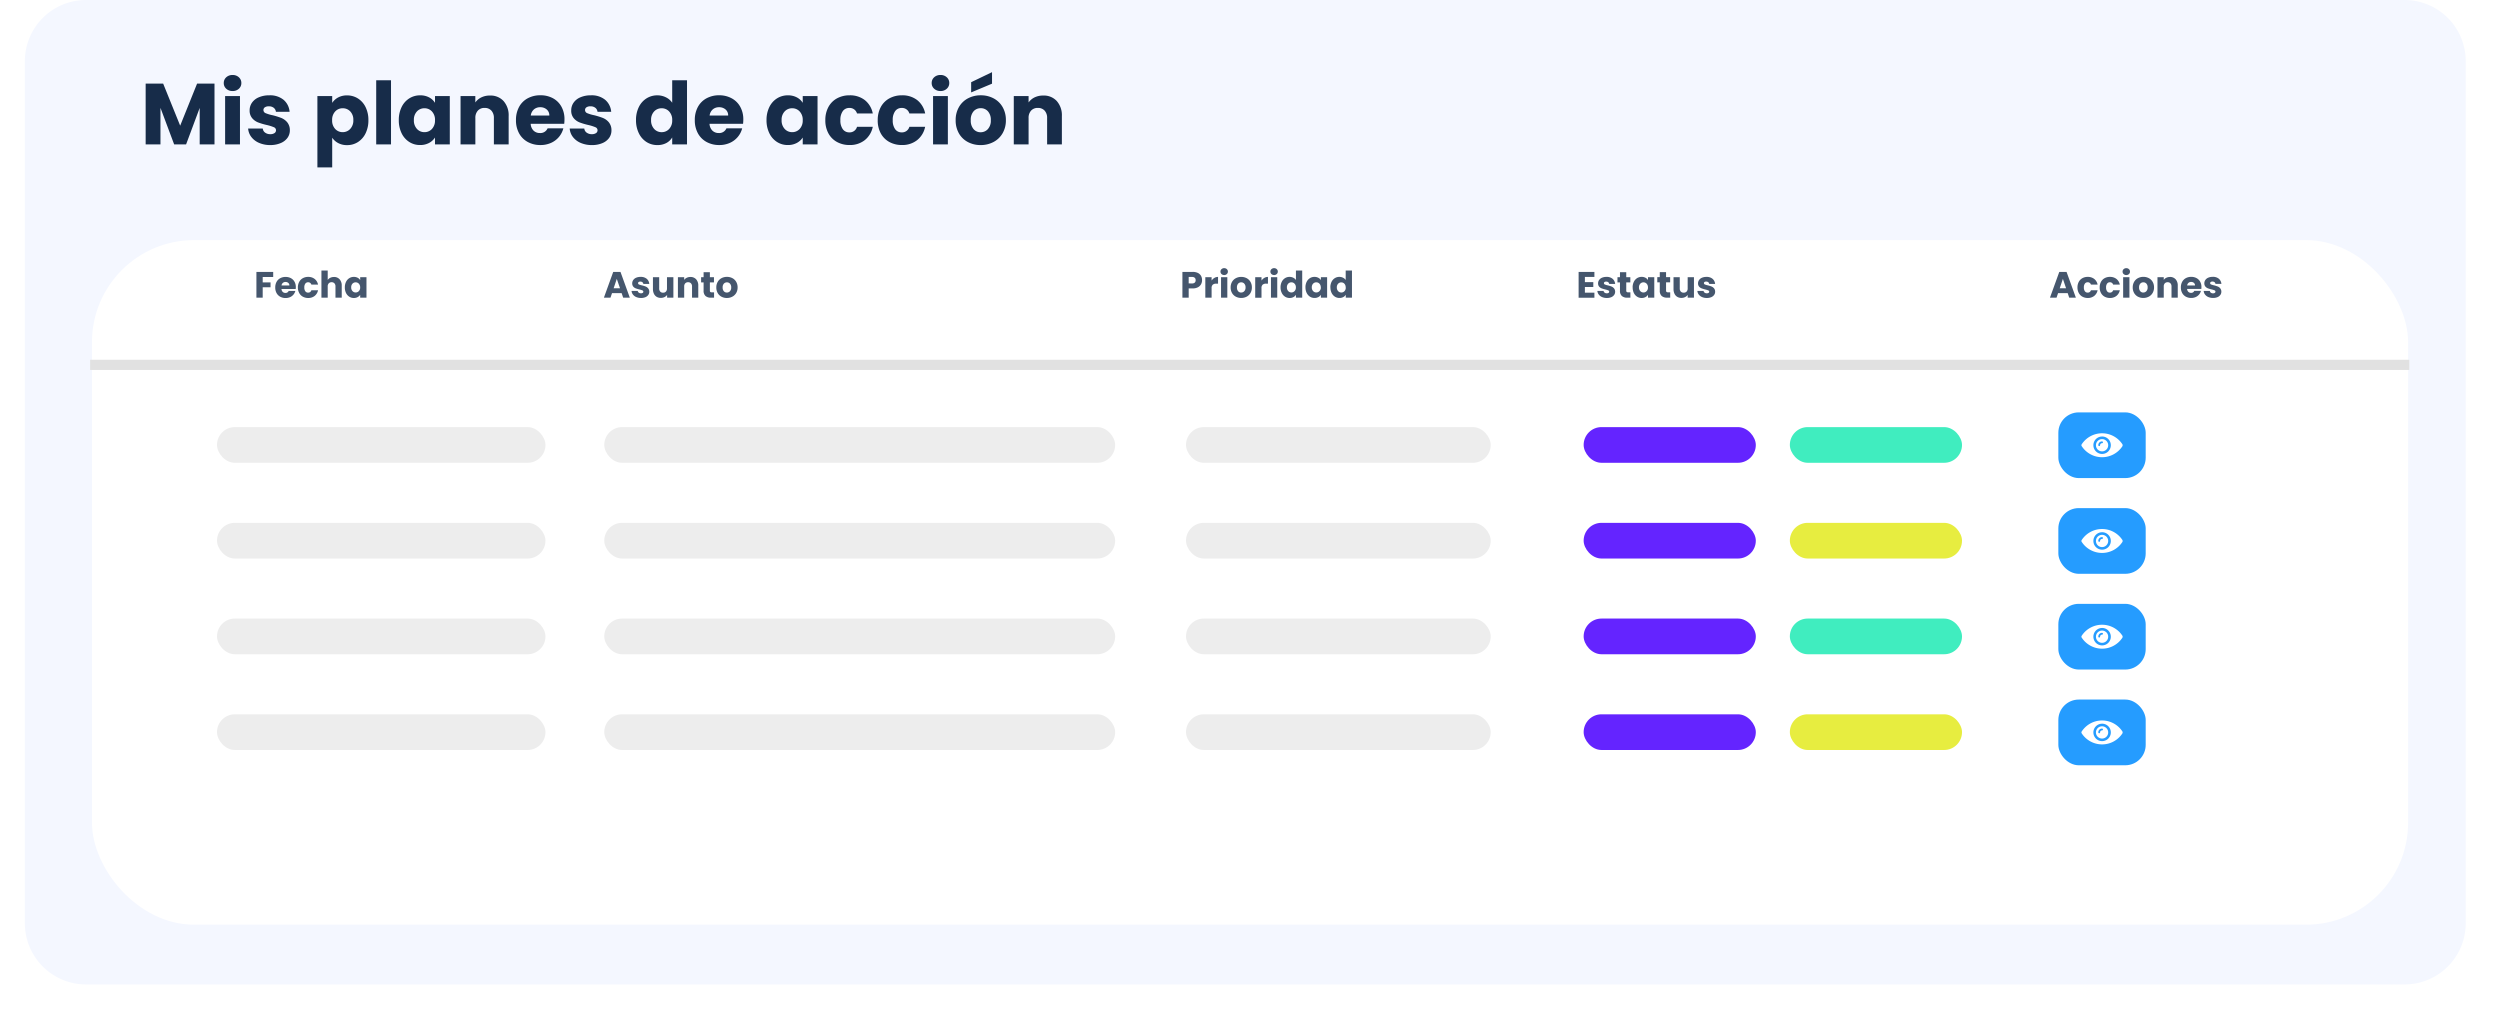 <svg xmlns="http://www.w3.org/2000/svg" xmlns:xlink="http://www.w3.org/1999/xlink" width="244.789" height="99.544" viewBox="0 0 244.789 99.544">
  <defs>
    <filter id="Rectángulo_53" x="0" y="14.512" width="244.789" height="85.032" filterUnits="userSpaceOnUse">
      <feOffset dy="3" input="SourceAlpha"/>
      <feGaussianBlur stdDeviation="3" result="blur"/>
      <feFlood flood-opacity="0.161"/>
      <feComposite operator="in" in2="blur"/>
      <feComposite in="SourceGraphic"/>
    </filter>
  </defs>
  <g id="Grupo_1033" data-name="Grupo 1033" transform="translate(2.434)">
    <path id="Trazado_906" data-name="Trazado 906" d="M5.993,0H233.007A5.993,5.993,0,0,1,239,5.993V90.4a5.993,5.993,0,0,1-5.993,5.993H5.993A5.993,5.993,0,0,1,0,90.4V5.993A5.993,5.993,0,0,1,5.993,0Z" transform="translate(0 0)" fill="#f4f7ff"/>
    <g transform="matrix(1, 0, 0, 1, -2.43, 0)" filter="url(#Rectángulo_53)">
      <rect id="Rectángulo_53-2" data-name="Rectángulo 53" width="226.789" height="67.032" rx="10" transform="translate(9 20.51)" fill="#fff"/>
    </g>
    <rect id="Rectángulo_170" data-name="Rectángulo 170" width="32.161" height="3.494" rx="1.747" transform="translate(18.814 41.82)" fill="#ededed"/>
    <rect id="Rectángulo_241" data-name="Rectángulo 241" width="32.161" height="3.494" rx="1.747" transform="translate(18.814 60.567)" fill="#ededed"/>
    <rect id="Rectángulo_246" data-name="Rectángulo 246" width="32.161" height="3.494" rx="1.747" transform="translate(18.814 69.941)" fill="#ededed"/>
    <rect id="Rectángulo_235" data-name="Rectángulo 235" width="32.161" height="3.494" rx="1.747" transform="translate(18.814 51.194)" fill="#ededed"/>
    <rect id="Rectángulo_219" data-name="Rectángulo 219" width="50.024" height="3.494" rx="1.747" transform="translate(56.733 41.82)" fill="#ededed"/>
    <rect id="Rectángulo_242" data-name="Rectángulo 242" width="50.024" height="3.494" rx="1.747" transform="translate(56.733 60.567)" fill="#ededed"/>
    <rect id="Rectángulo_247" data-name="Rectángulo 247" width="50.024" height="3.494" rx="1.747" transform="translate(56.733 69.941)" fill="#ededed"/>
    <rect id="Rectángulo_236" data-name="Rectángulo 236" width="50.024" height="3.494" rx="1.747" transform="translate(56.733 51.194)" fill="#ededed"/>
    <rect id="Rectángulo_220" data-name="Rectángulo 220" width="29.835" height="3.494" rx="1.747" transform="translate(113.694 41.82)" fill="#ededed"/>
    <rect id="Rectángulo_243" data-name="Rectángulo 243" width="29.835" height="3.494" rx="1.747" transform="translate(113.694 60.567)" fill="#ededed"/>
    <rect id="Rectángulo_248" data-name="Rectángulo 248" width="29.835" height="3.494" rx="1.747" transform="translate(113.694 69.941)" fill="#ededed"/>
    <rect id="Rectángulo_237" data-name="Rectángulo 237" width="29.835" height="3.494" rx="1.747" transform="translate(113.694 51.194)" fill="#ededed"/>
    <rect id="Rectángulo_233" data-name="Rectángulo 233" width="16.857" height="3.494" rx="1.747" transform="translate(152.63 41.82)" fill="#6424ff"/>
    <rect id="Rectángulo_240" data-name="Rectángulo 240" width="16.857" height="3.494" rx="1.747" transform="translate(152.63 60.567)" fill="#6424ff"/>
    <rect id="Rectángulo_245" data-name="Rectángulo 245" width="16.857" height="3.494" rx="1.747" transform="translate(152.63 69.941)" fill="#6424ff"/>
    <rect id="Rectángulo_238" data-name="Rectángulo 238" width="16.857" height="3.494" rx="1.747" transform="translate(152.63 51.194)" fill="#6424ff"/>
    <rect id="Rectángulo_234" data-name="Rectángulo 234" width="16.857" height="3.494" rx="1.747" transform="translate(172.82 41.82)" fill="#40edbf"/>
    <rect id="Rectángulo_244" data-name="Rectángulo 244" width="16.857" height="3.494" rx="1.747" transform="translate(172.82 60.567)" fill="#40edbf"/>
    <rect id="Rectángulo_249" data-name="Rectángulo 249" width="16.857" height="3.494" rx="1.747" transform="translate(172.82 69.941)" fill="#e7ed40"/>
    <rect id="Rectángulo_239" data-name="Rectángulo 239" width="16.857" height="3.494" rx="1.747" transform="translate(172.82 51.194)" fill="#e7ed40"/>
    <path id="Trazado_920" data-name="Trazado 920" d="M-7.348-4.3v.493H-8.376v.532h.769V-2.8h-.769v1.021h-.615V-4.3Zm2.215,1.489a1.57,1.57,0,0,1-.011.18H-6.535a.418.418,0,0,0,.12.286.368.368,0,0,0,.261.1.323.323,0,0,0,.32-.194h.654a.9.9,0,0,1-.182.356.909.909,0,0,1-.329.248,1.057,1.057,0,0,1-.442.09,1.076,1.076,0,0,1-.525-.126.9.9,0,0,1-.36-.36,1.11,1.11,0,0,1-.129-.547,1.123,1.123,0,0,1,.128-.547.884.884,0,0,1,.358-.36,1.084,1.084,0,0,1,.529-.126,1.073,1.073,0,0,1,.518.122.878.878,0,0,1,.354.349A1.059,1.059,0,0,1-5.133-2.815Zm-.629-.162a.316.316,0,0,0-.108-.252.4.4,0,0,0-.27-.093.389.389,0,0,0-.261.09.4.4,0,0,0-.131.255Zm.831.194A1.123,1.123,0,0,1-4.8-3.329a.887.887,0,0,1,.356-.36,1.066,1.066,0,0,1,.523-.126,1,1,0,0,1,.631.2.933.933,0,0,1,.333.557h-.654a.315.315,0,0,0-.32-.23.323.323,0,0,0-.27.131.607.607,0,0,0-.1.376.607.607,0,0,0,.1.376.323.323,0,0,0,.27.131.315.315,0,0,0,.32-.23h.654a.942.942,0,0,1-.334.554.985.985,0,0,1-.629.2,1.066,1.066,0,0,1-.523-.126.887.887,0,0,1-.356-.36A1.123,1.123,0,0,1-4.932-2.782ZM-1.4-3.807a.714.714,0,0,1,.554.228.9.9,0,0,1,.209.627v1.172H-1.25V-2.869a.44.44,0,0,0-.1-.313.366.366,0,0,0-.28-.111.366.366,0,0,0-.28.111.44.44,0,0,0-.1.313v1.089h-.615V-4.44h.615v.924a.657.657,0,0,1,.255-.212A.816.816,0,0,1-1.4-3.807ZM-.333-2.786a1.2,1.2,0,0,1,.117-.543A.872.872,0,0,1,.1-3.689a.831.831,0,0,1,.449-.126.772.772,0,0,1,.372.086A.636.636,0,0,1,1.17-3.5v-.284h.615v2.006H1.17v-.284a.664.664,0,0,1-.25.227.772.772,0,0,1-.372.086A.816.816,0,0,1,.1-1.878a.882.882,0,0,1-.318-.363A1.21,1.21,0,0,1-.333-2.786Zm1.5,0a.5.5,0,0,0-.128-.363.415.415,0,0,0-.311-.133.417.417,0,0,0-.311.131.5.5,0,0,0-.128.361.509.509,0,0,0,.128.365.412.412,0,0,0,.311.135.415.415,0,0,0,.311-.133A.5.5,0,0,0,1.17-2.782Z" transform="translate(31.664 30.927)" fill="rgba(23,44,73,0.8)"/>
    <path id="Trazado_919" data-name="Trazado 919" d="M7.361-7.221v5.953H5.911v-3.57L4.58-1.268H3.41L2.07-4.846v3.578H.62V-7.221H2.333L4-3.1,5.657-7.221Zm1.772.729a.879.879,0,0,1-.623-.225.728.728,0,0,1-.242-.555.738.738,0,0,1,.242-.564.879.879,0,0,1,.623-.225.867.867,0,0,1,.615.225.738.738,0,0,1,.242.564.728.728,0,0,1-.242.555A.867.867,0,0,1,9.134-6.491ZM9.855-6v4.732H8.4V-6Zm2.976,4.8a2.72,2.72,0,0,1-1.1-.212,1.883,1.883,0,0,1-.763-.581,1.528,1.528,0,0,1-.314-.827h1.433a.551.551,0,0,0,.229.4.81.81,0,0,0,.5.153.714.714,0,0,0,.42-.106.325.325,0,0,0,.148-.276.318.318,0,0,0-.212-.3,4.283,4.283,0,0,0-.687-.216,6.449,6.449,0,0,1-.848-.25,1.465,1.465,0,0,1-.585-.416A1.132,1.132,0,0,1,10.8-4.6a1.3,1.3,0,0,1,.225-.742,1.513,1.513,0,0,1,.661-.53,2.533,2.533,0,0,1,1.039-.2,2.082,2.082,0,0,1,1.4.441,1.716,1.716,0,0,1,.589,1.17h-1.34a.577.577,0,0,0-.216-.39.75.75,0,0,0-.479-.144.662.662,0,0,0-.39.1.311.311,0,0,0-.136.267.326.326,0,0,0,.216.305,3.463,3.463,0,0,0,.674.2,7.375,7.375,0,0,1,.856.267,1.477,1.477,0,0,1,.581.424,1.2,1.2,0,0,1,.259.784,1.245,1.245,0,0,1-.233.742,1.542,1.542,0,0,1-.67.513A2.562,2.562,0,0,1,12.831-1.2Zm6.055-4.13a1.574,1.574,0,0,1,.585-.534,1.8,1.8,0,0,1,.873-.2,1.959,1.959,0,0,1,1.06.3,2.056,2.056,0,0,1,.75.848,2.828,2.828,0,0,1,.276,1.28,2.855,2.855,0,0,1-.276,1.285,2.08,2.08,0,0,1-.75.856,1.939,1.939,0,0,1-1.06.3,1.8,1.8,0,0,1-.869-.2,1.593,1.593,0,0,1-.589-.526V.988h-1.45V-6h1.45Zm2.069,1.687a1.17,1.17,0,0,0-.3-.852.994.994,0,0,0-.742-.31.978.978,0,0,0-.734.314,1.186,1.186,0,0,0-.3.856,1.186,1.186,0,0,0,.3.856.978.978,0,0,0,.734.314.985.985,0,0,0,.738-.318A1.191,1.191,0,0,0,20.955-3.642Zm3.689-3.9v6.275h-1.45V-7.543Zm.763,3.9a2.828,2.828,0,0,1,.276-1.28,2.056,2.056,0,0,1,.75-.848,1.959,1.959,0,0,1,1.06-.3,1.821,1.821,0,0,1,.878.2,1.5,1.5,0,0,1,.581.534V-6H30.4v4.732h-1.45v-.67a1.566,1.566,0,0,1-.589.534,1.821,1.821,0,0,1-.878.2,1.924,1.924,0,0,1-1.052-.3,2.08,2.08,0,0,1-.75-.856A2.855,2.855,0,0,1,25.407-3.642Zm3.545.008a1.186,1.186,0,0,0-.3-.856.978.978,0,0,0-.734-.314.985.985,0,0,0-.734.31,1.17,1.17,0,0,0-.3.852,1.2,1.2,0,0,0,.3.861.972.972,0,0,0,.734.318.978.978,0,0,0,.734-.314A1.186,1.186,0,0,0,28.951-3.634ZM34.336-6.05a1.717,1.717,0,0,1,1.327.538,2.1,2.1,0,0,1,.5,1.48v2.764H34.717V-3.837a1.038,1.038,0,0,0-.246-.738.862.862,0,0,0-.661-.263.862.862,0,0,0-.661.263,1.038,1.038,0,0,0-.246.738v2.569h-1.45V-6H32.9v.628a1.53,1.53,0,0,1,.594-.5A1.887,1.887,0,0,1,34.336-6.05Zm7.293,2.34a3.7,3.7,0,0,1-.025.424H38.321a.986.986,0,0,0,.284.674.868.868,0,0,0,.615.233.762.762,0,0,0,.755-.458h1.543A2.118,2.118,0,0,1,41.09-2a2.144,2.144,0,0,1-.776.585,2.492,2.492,0,0,1-1.043.212,2.538,2.538,0,0,1-1.238-.3,2.111,2.111,0,0,1-.848-.848,2.618,2.618,0,0,1-.305-1.289,2.648,2.648,0,0,1,.3-1.289,2.084,2.084,0,0,1,.844-.848,2.556,2.556,0,0,1,1.247-.3,2.53,2.53,0,0,1,1.221.288,2.07,2.07,0,0,1,.835.823A2.5,2.5,0,0,1,41.629-3.71Zm-1.484-.382a.746.746,0,0,0-.254-.594.936.936,0,0,0-.636-.22.918.918,0,0,0-.615.212.942.942,0,0,0-.31.6ZM44.317-1.2a2.72,2.72,0,0,1-1.1-.212,1.883,1.883,0,0,1-.763-.581,1.528,1.528,0,0,1-.314-.827H43.57a.551.551,0,0,0,.229.4.81.81,0,0,0,.5.153.714.714,0,0,0,.42-.106.325.325,0,0,0,.148-.276.318.318,0,0,0-.212-.3,4.283,4.283,0,0,0-.687-.216,6.449,6.449,0,0,1-.848-.25,1.465,1.465,0,0,1-.585-.416A1.132,1.132,0,0,1,42.29-4.6a1.3,1.3,0,0,1,.225-.742,1.513,1.513,0,0,1,.661-.53,2.533,2.533,0,0,1,1.039-.2,2.082,2.082,0,0,1,1.4.441,1.716,1.716,0,0,1,.589,1.17h-1.34a.577.577,0,0,0-.216-.39.75.75,0,0,0-.479-.144.662.662,0,0,0-.39.1.311.311,0,0,0-.136.267.326.326,0,0,0,.216.305,3.463,3.463,0,0,0,.674.2,7.375,7.375,0,0,1,.856.267,1.477,1.477,0,0,1,.581.424,1.2,1.2,0,0,1,.259.784A1.245,1.245,0,0,1,46-1.9a1.542,1.542,0,0,1-.67.513A2.562,2.562,0,0,1,44.317-1.2Zm4.316-2.442a2.828,2.828,0,0,1,.276-1.28,2.056,2.056,0,0,1,.75-.848,1.959,1.959,0,0,1,1.06-.3,1.862,1.862,0,0,1,.852.2,1.553,1.553,0,0,1,.606.526v-2.2h1.45v6.275h-1.45v-.678A1.477,1.477,0,0,1,51.6-1.4a1.821,1.821,0,0,1-.878.2,1.939,1.939,0,0,1-1.06-.3,2.08,2.08,0,0,1-.75-.856A2.855,2.855,0,0,1,48.633-3.642Zm3.545.008a1.186,1.186,0,0,0-.3-.856.978.978,0,0,0-.734-.314.984.984,0,0,0-.734.31,1.17,1.17,0,0,0-.3.852,1.2,1.2,0,0,0,.3.861.972.972,0,0,0,.734.318.978.978,0,0,0,.734-.314A1.186,1.186,0,0,0,52.177-3.634Zm6.962-.076a3.7,3.7,0,0,1-.025.424H55.832a.986.986,0,0,0,.284.674.868.868,0,0,0,.615.233.762.762,0,0,0,.755-.458h1.543A2.118,2.118,0,0,1,58.6-2a2.144,2.144,0,0,1-.776.585,2.492,2.492,0,0,1-1.043.212,2.538,2.538,0,0,1-1.238-.3,2.111,2.111,0,0,1-.848-.848,2.618,2.618,0,0,1-.305-1.289,2.648,2.648,0,0,1,.3-1.289,2.084,2.084,0,0,1,.844-.848,2.556,2.556,0,0,1,1.247-.3A2.53,2.53,0,0,1,58-5.779a2.07,2.07,0,0,1,.835.823A2.5,2.5,0,0,1,59.139-3.71Zm-1.484-.382a.746.746,0,0,0-.254-.594.936.936,0,0,0-.636-.22.918.918,0,0,0-.615.212.942.942,0,0,0-.31.6Zm3.757.449a2.828,2.828,0,0,1,.276-1.28,2.056,2.056,0,0,1,.75-.848,1.959,1.959,0,0,1,1.06-.3,1.821,1.821,0,0,1,.878.2,1.5,1.5,0,0,1,.581.534V-6h1.45v4.732h-1.45v-.67a1.566,1.566,0,0,1-.589.534,1.821,1.821,0,0,1-.878.2,1.924,1.924,0,0,1-1.052-.3,2.08,2.08,0,0,1-.75-.856A2.855,2.855,0,0,1,61.412-3.642Zm3.545.008a1.186,1.186,0,0,0-.3-.856.978.978,0,0,0-.734-.314.984.984,0,0,0-.734.31,1.17,1.17,0,0,0-.3.852,1.2,1.2,0,0,0,.3.861.972.972,0,0,0,.734.318.978.978,0,0,0,.734-.314A1.186,1.186,0,0,0,64.957-3.634Zm2.213,0a2.648,2.648,0,0,1,.3-1.289,2.091,2.091,0,0,1,.84-.848,2.514,2.514,0,0,1,1.234-.3,2.346,2.346,0,0,1,1.488.466,2.2,2.2,0,0,1,.784,1.314H70.273a.743.743,0,0,0-.755-.543.761.761,0,0,0-.636.31,1.432,1.432,0,0,0-.237.886,1.432,1.432,0,0,0,.237.886.761.761,0,0,0,.636.31.743.743,0,0,0,.755-.543h1.543a2.221,2.221,0,0,1-.789,1.306,2.322,2.322,0,0,1-1.484.475,2.514,2.514,0,0,1-1.234-.3,2.091,2.091,0,0,1-.84-.848A2.648,2.648,0,0,1,67.17-3.634Zm5.13,0a2.648,2.648,0,0,1,.3-1.289,2.091,2.091,0,0,1,.84-.848,2.514,2.514,0,0,1,1.234-.3,2.346,2.346,0,0,1,1.488.466,2.2,2.2,0,0,1,.784,1.314H75.4a.743.743,0,0,0-.755-.543.761.761,0,0,0-.636.31,1.432,1.432,0,0,0-.237.886,1.432,1.432,0,0,0,.237.886.761.761,0,0,0,.636.31.743.743,0,0,0,.755-.543h1.543a2.221,2.221,0,0,1-.789,1.306,2.322,2.322,0,0,1-1.484.475,2.514,2.514,0,0,1-1.234-.3,2.091,2.091,0,0,1-.84-.848A2.648,2.648,0,0,1,72.3-3.634Zm6.148-2.858a.879.879,0,0,1-.623-.225.728.728,0,0,1-.242-.555.738.738,0,0,1,.242-.564.879.879,0,0,1,.623-.225.867.867,0,0,1,.615.225.738.738,0,0,1,.242.564.728.728,0,0,1-.242.555A.867.867,0,0,1,78.448-6.491ZM79.169-6v4.732h-1.45V-6Zm3.205,4.8a2.612,2.612,0,0,1-1.251-.3,2.173,2.173,0,0,1-.873-.848,2.534,2.534,0,0,1-.318-1.289,2.514,2.514,0,0,1,.322-1.285,2.186,2.186,0,0,1,.882-.852,2.637,2.637,0,0,1,1.255-.3,2.637,2.637,0,0,1,1.255.3,2.187,2.187,0,0,1,.882.852,2.513,2.513,0,0,1,.322,1.285,2.488,2.488,0,0,1-.326,1.285,2.208,2.208,0,0,1-.89.852A2.662,2.662,0,0,1,82.374-1.2Zm0-1.255a.945.945,0,0,0,.708-.305,1.213,1.213,0,0,0,.293-.873,1.235,1.235,0,0,0-.284-.873.918.918,0,0,0-.7-.305.92.92,0,0,0-.7.3,1.244,1.244,0,0,0-.28.878,1.26,1.26,0,0,0,.276.873A.892.892,0,0,0,82.374-2.455Zm1.119-4.757-2.044.856v-1l2.044-.984ZM88.505-6.05a1.717,1.717,0,0,1,1.327.538,2.1,2.1,0,0,1,.5,1.48v2.764H88.887V-3.837a1.038,1.038,0,0,0-.246-.738.862.862,0,0,0-.661-.263.862.862,0,0,0-.661.263,1.038,1.038,0,0,0-.246.738v2.569h-1.45V-6h1.45v.628a1.53,1.53,0,0,1,.594-.5A1.887,1.887,0,0,1,88.505-6.05Z" transform="translate(11.208 15.405)" fill="#172c49"/>
    <path id="Trazado_921" data-name="Trazado 921" d="M-9.225-2.134h-.942l-.151.446h-.644l.913-2.524h.712l.913,2.524h-.651Zm-.158-.475L-9.7-3.532l-.309.924Zm2.053.949a1.153,1.153,0,0,1-.467-.09A.8.8,0,0,1-8.121-2a.648.648,0,0,1-.133-.351h.608a.234.234,0,0,0,.1.169.343.343,0,0,0,.212.065.3.3,0,0,0,.178-.045A.138.138,0,0,0-7.1-2.274a.135.135,0,0,0-.09-.128,1.816,1.816,0,0,0-.291-.092,2.734,2.734,0,0,1-.36-.106.621.621,0,0,1-.248-.176.48.48,0,0,1-.1-.325.553.553,0,0,1,.1-.315.642.642,0,0,1,.28-.225,1.074,1.074,0,0,1,.44-.083.883.883,0,0,1,.6.187.727.727,0,0,1,.25.5H-7.1a.245.245,0,0,0-.092-.165.318.318,0,0,0-.2-.061.281.281,0,0,0-.165.041.132.132,0,0,0-.058.113.138.138,0,0,0,.092.129,1.469,1.469,0,0,0,.286.086,3.127,3.127,0,0,1,.363.113.626.626,0,0,1,.246.18.509.509,0,0,1,.11.333.528.528,0,0,1-.1.315.654.654,0,0,1-.284.218A1.086,1.086,0,0,1-7.33-1.659Zm3.171-2.035v2.006h-.615v-.273a.675.675,0,0,1-.253.214.774.774,0,0,1-.354.081.793.793,0,0,1-.406-.1.691.691,0,0,1-.273-.3,1.009,1.009,0,0,1-.1-.457V-3.694h.611V-2.6a.44.44,0,0,0,.1.313.366.366,0,0,0,.28.111.37.37,0,0,0,.284-.111.44.44,0,0,0,.1-.313V-3.694Zm1.665-.022a.728.728,0,0,1,.563.228.891.891,0,0,1,.21.627v1.172h-.611V-2.777a.44.44,0,0,0-.1-.313.366.366,0,0,0-.28-.111A.366.366,0,0,0-3-3.09a.44.44,0,0,0-.1.313v1.089h-.615V-3.694H-3.1v.266a.649.649,0,0,1,.252-.21A.8.8,0,0,1-2.494-3.716ZM-.175-2.209v.521H-.488a.766.766,0,0,1-.521-.164A.676.676,0,0,1-1.2-2.385v-.8h-.244v-.511H-1.2v-.489h.615v.489h.4v.511h-.4v.805a.168.168,0,0,0,.043.129.211.211,0,0,0,.144.04Zm1.255.55a1.107,1.107,0,0,1-.53-.126.921.921,0,0,1-.37-.36,1.074,1.074,0,0,1-.135-.547,1.066,1.066,0,0,1,.137-.545A.927.927,0,0,1,.555-3.6a1.118,1.118,0,0,1,.532-.126,1.118,1.118,0,0,1,.532.126.927.927,0,0,1,.374.361,1.066,1.066,0,0,1,.137.545,1.055,1.055,0,0,1-.138.545.936.936,0,0,1-.378.361A1.129,1.129,0,0,1,1.08-1.659Zm0-.532a.4.4,0,0,0,.3-.129.514.514,0,0,0,.124-.37.524.524,0,0,0-.12-.37.389.389,0,0,0-.3-.129.39.39,0,0,0-.3.128.528.528,0,0,0-.119.372.534.534,0,0,0,.117.37A.378.378,0,0,0,1.08-2.191Z" transform="translate(67.659 30.836)" fill="rgba(23,44,73,0.8)"/>
    <path id="Trazado_922" data-name="Trazado 922" d="M-11.936-3.637a.813.813,0,0,1-.1.4.74.74,0,0,1-.309.293,1.089,1.089,0,0,1-.518.111h-.381v.906h-.615V-4.45h1a1.133,1.133,0,0,1,.511.1.717.717,0,0,1,.313.288A.836.836,0,0,1-11.936-3.637Zm-.974.316a.367.367,0,0,0,.262-.083.308.308,0,0,0,.086-.234.308.308,0,0,0-.086-.234.367.367,0,0,0-.262-.083h-.334v.633ZM-11-3.6a.811.811,0,0,1,.27-.261.7.7,0,0,1,.36-.1V-3.3h-.169a.518.518,0,0,0-.345.1A.439.439,0,0,0-11-2.857v.931h-.615V-3.932H-11Zm1.233-.543a.373.373,0,0,1-.264-.1.309.309,0,0,1-.1-.236.313.313,0,0,1,.1-.239.373.373,0,0,1,.264-.1.368.368,0,0,1,.261.1.313.313,0,0,1,.1.239.309.309,0,0,1-.1.236A.368.368,0,0,1-9.768-4.141Zm.306.209v2.006h-.615V-3.932ZM-8.1-1.9a1.107,1.107,0,0,1-.53-.126A.921.921,0,0,1-9-2.383a1.074,1.074,0,0,1-.135-.547A1.066,1.066,0,0,1-9-3.474a.927.927,0,0,1,.374-.361A1.118,1.118,0,0,1-8.1-3.961a1.118,1.118,0,0,1,.532.126.927.927,0,0,1,.374.361,1.066,1.066,0,0,1,.137.545,1.055,1.055,0,0,1-.138.545.936.936,0,0,1-.378.361A1.129,1.129,0,0,1-8.1-1.9Zm0-.532a.4.4,0,0,0,.3-.129.514.514,0,0,0,.124-.37A.524.524,0,0,0-7.8-3.3a.389.389,0,0,0-.3-.129.39.39,0,0,0-.3.128.528.528,0,0,0-.119.372.534.534,0,0,0,.117.37A.378.378,0,0,0-8.1-2.429ZM-6.112-3.6a.811.811,0,0,1,.27-.261.7.7,0,0,1,.36-.1V-3.3h-.169A.518.518,0,0,0-6-3.2a.439.439,0,0,0-.115.347v.931h-.615V-3.932h.615Zm1.233-.543a.373.373,0,0,1-.264-.1.309.309,0,0,1-.1-.236.313.313,0,0,1,.1-.239.373.373,0,0,1,.264-.1.368.368,0,0,1,.261.1.313.313,0,0,1,.1.239.309.309,0,0,1-.1.236A.368.368,0,0,1-4.878-4.141Zm.306.209v2.006h-.615V-3.932Zm.324,1a1.2,1.2,0,0,1,.117-.543.872.872,0,0,1,.318-.36.831.831,0,0,1,.449-.126A.789.789,0,0,1-3-3.878a.658.658,0,0,1,.257.223v-.931h.615v2.661h-.615v-.288a.626.626,0,0,1-.246.23.772.772,0,0,1-.372.086.822.822,0,0,1-.449-.128.882.882,0,0,1-.318-.363A1.21,1.21,0,0,1-4.249-2.933Zm1.5,0a.5.5,0,0,0-.128-.363.415.415,0,0,0-.311-.133.417.417,0,0,0-.311.131.5.5,0,0,0-.128.361.509.509,0,0,0,.128.365.412.412,0,0,0,.311.135.415.415,0,0,0,.311-.133A.5.5,0,0,0-2.746-2.929Zm.938,0a1.2,1.2,0,0,1,.117-.543.872.872,0,0,1,.318-.36.831.831,0,0,1,.449-.126.772.772,0,0,1,.372.086A.636.636,0,0,1-.3-3.648v-.284H.31v2.006H-.3V-2.21a.664.664,0,0,1-.25.227A.772.772,0,0,1-.927-1.9a.816.816,0,0,1-.446-.128.882.882,0,0,1-.318-.363A1.21,1.21,0,0,1-1.808-2.933Zm1.5,0a.5.5,0,0,0-.128-.363.415.415,0,0,0-.311-.133.417.417,0,0,0-.311.131.5.5,0,0,0-.128.361.509.509,0,0,0,.128.365.412.412,0,0,0,.311.135.415.415,0,0,0,.311-.133A.5.5,0,0,0-.3-2.929Zm.938,0a1.2,1.2,0,0,1,.117-.543.872.872,0,0,1,.318-.36.831.831,0,0,1,.449-.126.789.789,0,0,1,.361.083.658.658,0,0,1,.257.223v-.931h.615v2.661H2.137v-.288a.626.626,0,0,1-.246.23.772.772,0,0,1-.372.086.822.822,0,0,1-.449-.128.882.882,0,0,1-.318-.363A1.21,1.21,0,0,1,.634-2.933Zm1.5,0a.5.5,0,0,0-.128-.363A.415.415,0,0,0,1.7-3.425a.417.417,0,0,0-.311.131.5.5,0,0,0-.128.361.509.509,0,0,0,.128.365.412.412,0,0,0,.311.135.415.415,0,0,0,.311-.133A.5.5,0,0,0,2.137-2.929Z" transform="translate(127.201 31.074)" fill="rgba(23,44,73,0.8)"/>
    <path id="Trazado_923" data-name="Trazado 923" d="M-10.479-3.719v.511h.823v.475h-.823v.554h.931v.493h-1.546V-4.212h1.546v.493Zm2.147,2.06a1.153,1.153,0,0,1-.467-.09A.8.8,0,0,1-9.124-2a.648.648,0,0,1-.133-.351h.608a.234.234,0,0,0,.1.169.343.343,0,0,0,.212.065.3.3,0,0,0,.178-.045A.138.138,0,0,0-8.1-2.274a.135.135,0,0,0-.09-.128,1.816,1.816,0,0,0-.291-.092A2.734,2.734,0,0,1-8.84-2.6a.621.621,0,0,1-.248-.176.48.48,0,0,1-.1-.325.553.553,0,0,1,.1-.315.642.642,0,0,1,.28-.225,1.074,1.074,0,0,1,.44-.083.883.883,0,0,1,.6.187.727.727,0,0,1,.25.5H-8.1a.245.245,0,0,0-.092-.165.318.318,0,0,0-.2-.061.281.281,0,0,0-.165.041.132.132,0,0,0-.058.113.138.138,0,0,0,.092.129,1.468,1.468,0,0,0,.286.086,3.127,3.127,0,0,1,.363.113.626.626,0,0,1,.246.18.509.509,0,0,1,.11.333.528.528,0,0,1-.1.315.654.654,0,0,1-.284.218A1.086,1.086,0,0,1-8.333-1.659Zm2.308-.55v.521h-.313a.766.766,0,0,1-.521-.164.676.676,0,0,1-.187-.534v-.8H-7.29v-.511h.245v-.489h.615v.489h.4v.511h-.4v.805a.168.168,0,0,0,.043.129.211.211,0,0,0,.144.04Zm.219-.485a1.2,1.2,0,0,1,.117-.543A.872.872,0,0,1-5.37-3.6a.831.831,0,0,1,.449-.126.772.772,0,0,1,.372.086A.636.636,0,0,1-4.3-3.41v-.284h.615v2.006H-4.3v-.284a.664.664,0,0,1-.25.227.772.772,0,0,1-.372.086.816.816,0,0,1-.446-.128.882.882,0,0,1-.318-.363A1.21,1.21,0,0,1-5.8-2.695Zm1.5,0a.5.5,0,0,0-.128-.363.415.415,0,0,0-.311-.133.417.417,0,0,0-.311.131.5.5,0,0,0-.128.361.509.509,0,0,0,.128.365.412.412,0,0,0,.311.135.415.415,0,0,0,.311-.133A.5.5,0,0,0-4.3-2.691Zm2.179.482v.521h-.313a.766.766,0,0,1-.521-.164.676.676,0,0,1-.187-.534v-.8h-.244v-.511h.244v-.489h.615v.489h.4v.511h-.4v.805a.168.168,0,0,0,.043.129.211.211,0,0,0,.144.04ZM.2-3.694v2.006H-.415v-.273a.675.675,0,0,1-.253.214.774.774,0,0,1-.354.081.793.793,0,0,1-.406-.1.691.691,0,0,1-.273-.3,1.009,1.009,0,0,1-.1-.457V-3.694h.611V-2.6a.44.44,0,0,0,.1.313A.366.366,0,0,0-.8-2.18a.37.37,0,0,0,.284-.111.44.44,0,0,0,.1-.313V-3.694ZM1.458-1.659a1.153,1.153,0,0,1-.467-.09A.8.8,0,0,1,.667-2a.648.648,0,0,1-.133-.351h.608a.234.234,0,0,0,.1.169.343.343,0,0,0,.212.065.3.3,0,0,0,.178-.045.138.138,0,0,0,.063-.117A.135.135,0,0,0,1.6-2.4a1.816,1.816,0,0,0-.291-.092A2.734,2.734,0,0,1,.951-2.6.621.621,0,0,1,.7-2.776.48.48,0,0,1,.6-3.1a.553.553,0,0,1,.1-.315.642.642,0,0,1,.28-.225,1.074,1.074,0,0,1,.44-.083.883.883,0,0,1,.6.187.727.727,0,0,1,.25.5H1.692A.245.245,0,0,0,1.6-3.205a.318.318,0,0,0-.2-.061.281.281,0,0,0-.165.041.132.132,0,0,0-.058.113.138.138,0,0,0,.092.129,1.468,1.468,0,0,0,.286.086,3.127,3.127,0,0,1,.363.113.626.626,0,0,1,.246.18.509.509,0,0,1,.11.333.528.528,0,0,1-.1.315.654.654,0,0,1-.284.218A1.086,1.086,0,0,1,1.458-1.659Z" transform="translate(163.231 30.836)" fill="rgba(23,44,73,0.8)"/>
    <path id="Trazado_924" data-name="Trazado 924" d="M-12.348-2.372h-.942l-.151.446h-.644l.913-2.524h.712l.913,2.524H-12.2Zm-.158-.475-.313-.924-.309.924Zm1.115-.083a1.123,1.123,0,0,1,.128-.547.887.887,0,0,1,.356-.36,1.066,1.066,0,0,1,.523-.126,1,1,0,0,1,.631.2.933.933,0,0,1,.333.557h-.654a.315.315,0,0,0-.32-.23.323.323,0,0,0-.27.131.607.607,0,0,0-.1.376.607.607,0,0,0,.1.376.323.323,0,0,0,.27.131.315.315,0,0,0,.32-.23h.654a.942.942,0,0,1-.334.554.985.985,0,0,1-.629.2,1.066,1.066,0,0,1-.523-.126.887.887,0,0,1-.356-.36A1.123,1.123,0,0,1-11.392-2.929Zm2.175,0a1.123,1.123,0,0,1,.128-.547.887.887,0,0,1,.356-.36,1.066,1.066,0,0,1,.523-.126,1,1,0,0,1,.631.2.933.933,0,0,1,.333.557H-7.9a.315.315,0,0,0-.32-.23.323.323,0,0,0-.27.131.607.607,0,0,0-.1.376.607.607,0,0,0,.1.376.323.323,0,0,0,.27.131.315.315,0,0,0,.32-.23h.654a.942.942,0,0,1-.334.554.985.985,0,0,1-.629.2,1.066,1.066,0,0,1-.523-.126.887.887,0,0,1-.356-.36A1.123,1.123,0,0,1-9.217-2.929ZM-6.61-4.141a.373.373,0,0,1-.264-.1.309.309,0,0,1-.1-.236.313.313,0,0,1,.1-.239.373.373,0,0,1,.264-.1.368.368,0,0,1,.261.1.313.313,0,0,1,.1.239.309.309,0,0,1-.1.236A.368.368,0,0,1-6.61-4.141Zm.306.209v2.006h-.615V-3.932ZM-4.945-1.9a1.107,1.107,0,0,1-.53-.126.921.921,0,0,1-.37-.36,1.074,1.074,0,0,1-.135-.547,1.066,1.066,0,0,1,.137-.545.927.927,0,0,1,.374-.361,1.118,1.118,0,0,1,.532-.126,1.118,1.118,0,0,1,.532.126.927.927,0,0,1,.374.361,1.066,1.066,0,0,1,.137.545,1.055,1.055,0,0,1-.138.545.936.936,0,0,1-.378.361A1.129,1.129,0,0,1-4.945-1.9Zm0-.532a.4.4,0,0,0,.3-.129.514.514,0,0,0,.124-.37.524.524,0,0,0-.12-.37.389.389,0,0,0-.3-.129.39.39,0,0,0-.3.128.528.528,0,0,0-.119.372.534.534,0,0,0,.117.37A.378.378,0,0,0-4.945-2.429Zm2.6-1.525a.728.728,0,0,1,.563.228.891.891,0,0,1,.21.627v1.172h-.611V-3.015a.44.44,0,0,0-.1-.313.366.366,0,0,0-.28-.111.366.366,0,0,0-.28.111.44.44,0,0,0-.1.313v1.089h-.615V-3.932h.615v.266a.649.649,0,0,1,.252-.21A.8.8,0,0,1-2.345-3.954Zm3.092.992a1.569,1.569,0,0,1-.011.18H-.655a.418.418,0,0,0,.12.286.368.368,0,0,0,.261.1.323.323,0,0,0,.32-.194H.7a.9.9,0,0,1-.182.356.909.909,0,0,1-.329.248,1.057,1.057,0,0,1-.442.09,1.076,1.076,0,0,1-.525-.126.9.9,0,0,1-.36-.36,1.11,1.11,0,0,1-.129-.547,1.123,1.123,0,0,1,.128-.547.884.884,0,0,1,.358-.36,1.084,1.084,0,0,1,.529-.126,1.073,1.073,0,0,1,.518.122.878.878,0,0,1,.354.349A1.059,1.059,0,0,1,.747-2.961ZM.118-3.123A.316.316,0,0,0,.01-3.375a.4.4,0,0,0-.27-.093.389.389,0,0,0-.261.09.4.4,0,0,0-.131.255ZM1.887-1.9a1.153,1.153,0,0,1-.467-.09A.8.8,0,0,1,1.1-2.233a.648.648,0,0,1-.133-.351H1.57a.234.234,0,0,0,.1.169.343.343,0,0,0,.212.065A.3.3,0,0,0,2.057-2.4a.138.138,0,0,0,.063-.117.135.135,0,0,0-.09-.128,1.816,1.816,0,0,0-.291-.092,2.734,2.734,0,0,1-.36-.106.621.621,0,0,1-.248-.176.48.48,0,0,1-.1-.325.553.553,0,0,1,.1-.315.642.642,0,0,1,.28-.225,1.074,1.074,0,0,1,.44-.083.883.883,0,0,1,.6.187.727.727,0,0,1,.25.5H2.12a.245.245,0,0,0-.092-.165.318.318,0,0,0-.2-.061.281.281,0,0,0-.165.041A.132.132,0,0,0,1.6-3.35a.138.138,0,0,0,.092.129,1.468,1.468,0,0,0,.286.086,3.127,3.127,0,0,1,.363.113.626.626,0,0,1,.246.18.509.509,0,0,1,.11.333.528.528,0,0,1-.1.315.654.654,0,0,1-.284.218A1.086,1.086,0,0,1,1.887-1.9Z" transform="translate(212.374 31.074)" fill="rgba(23,44,73,0.8)"/>
    <line id="Línea_3" data-name="Línea 3" x2="227.083" transform="translate(6.393 35.726)" fill="none" stroke="#e1e1e1" stroke-width="1"/>
    <g id="Grupo_264" data-name="Grupo 264" transform="translate(199.11 40.378)">
      <rect id="Rectángulo_57" data-name="Rectángulo 57" width="8.553" height="6.434" rx="2" transform="translate(0 0)" fill="#259cff"/>
    </g>
    <g id="noun-eye-209362" transform="translate(201.369 42.401)">
      <path id="Trazado_630" data-name="Trazado 630" d="M4.047,23.414a.6.6,0,1,0-.6-.6A.6.6,0,0,0,4.047,23.414Zm0-.976a.089.089,0,0,1,.088.088.092.092,0,0,1-.088.088.193.193,0,0,0-.193.193.088.088,0,0,1-.177,0A.368.368,0,0,1,4.047,22.438Zm1.964.513a.21.21,0,0,0,0-.273,2.381,2.381,0,0,0-3.945.025.166.166,0,0,0,0,.219A2.378,2.378,0,0,0,6.011,22.951Zm-1.964-.993a.854.854,0,1,1-.85.854A.854.854,0,0,1,4.047,21.959Z" transform="translate(-2.025 -21.619)" fill="#fff"/>
    </g>
    <g id="Grupo_264-2" data-name="Grupo 264" transform="translate(199.11 59.125)">
      <rect id="Rectángulo_57-2" data-name="Rectángulo 57" width="8.553" height="6.434" rx="2" transform="translate(0 0)" fill="#259cff"/>
    </g>
    <g id="noun-eye-209362-2" data-name="noun-eye-209362" transform="translate(201.369 61.148)">
      <path id="Trazado_630-2" data-name="Trazado 630" d="M4.047,23.414a.6.6,0,1,0-.6-.6A.6.6,0,0,0,4.047,23.414Zm0-.976a.089.089,0,0,1,.088.088.092.092,0,0,1-.088.088.193.193,0,0,0-.193.193.088.088,0,0,1-.177,0A.368.368,0,0,1,4.047,22.438Zm1.964.513a.21.21,0,0,0,0-.273,2.381,2.381,0,0,0-3.945.025.166.166,0,0,0,0,.219A2.378,2.378,0,0,0,6.011,22.951Zm-1.964-.993a.854.854,0,1,1-.85.854A.854.854,0,0,1,4.047,21.959Z" transform="translate(-2.025 -21.619)" fill="#fff"/>
    </g>
    <g id="Grupo_264-3" data-name="Grupo 264" transform="translate(199.11 68.498)">
      <rect id="Rectángulo_57-3" data-name="Rectángulo 57" width="8.553" height="6.434" rx="2" transform="translate(0 0)" fill="#259cff"/>
    </g>
    <g id="noun-eye-209362-3" data-name="noun-eye-209362" transform="translate(201.369 70.521)">
      <path id="Trazado_630-3" data-name="Trazado 630" d="M4.047,23.414a.6.6,0,1,0-.6-.6A.6.6,0,0,0,4.047,23.414Zm0-.976a.089.089,0,0,1,.088.088.092.092,0,0,1-.088.088.193.193,0,0,0-.193.193.088.088,0,0,1-.177,0A.368.368,0,0,1,4.047,22.438Zm1.964.513a.21.21,0,0,0,0-.273,2.381,2.381,0,0,0-3.945.025.166.166,0,0,0,0,.219A2.378,2.378,0,0,0,6.011,22.951Zm-1.964-.993a.854.854,0,1,1-.85.854A.854.854,0,0,1,4.047,21.959Z" transform="translate(-2.025 -21.619)" fill="#fff"/>
    </g>
    <g id="Grupo_264-4" data-name="Grupo 264" transform="translate(199.11 49.751)">
      <rect id="Rectángulo_57-4" data-name="Rectángulo 57" width="8.553" height="6.434" rx="2" transform="translate(0 0)" fill="#259cff"/>
    </g>
    <g id="noun-eye-209362-4" data-name="noun-eye-209362" transform="translate(201.369 51.774)">
      <path id="Trazado_630-4" data-name="Trazado 630" d="M4.047,23.414a.6.6,0,1,0-.6-.6A.6.6,0,0,0,4.047,23.414Zm0-.976a.089.089,0,0,1,.088.088.092.092,0,0,1-.088.088.193.193,0,0,0-.193.193.088.088,0,0,1-.177,0A.368.368,0,0,1,4.047,22.438Zm1.964.513a.21.21,0,0,0,0-.273,2.381,2.381,0,0,0-3.945.025.166.166,0,0,0,0,.219A2.378,2.378,0,0,0,6.011,22.951Zm-1.964-.993a.854.854,0,1,1-.85.854A.854.854,0,0,1,4.047,21.959Z" transform="translate(-2.025 -21.619)" fill="#fff"/>
    </g>
  </g>
</svg>
